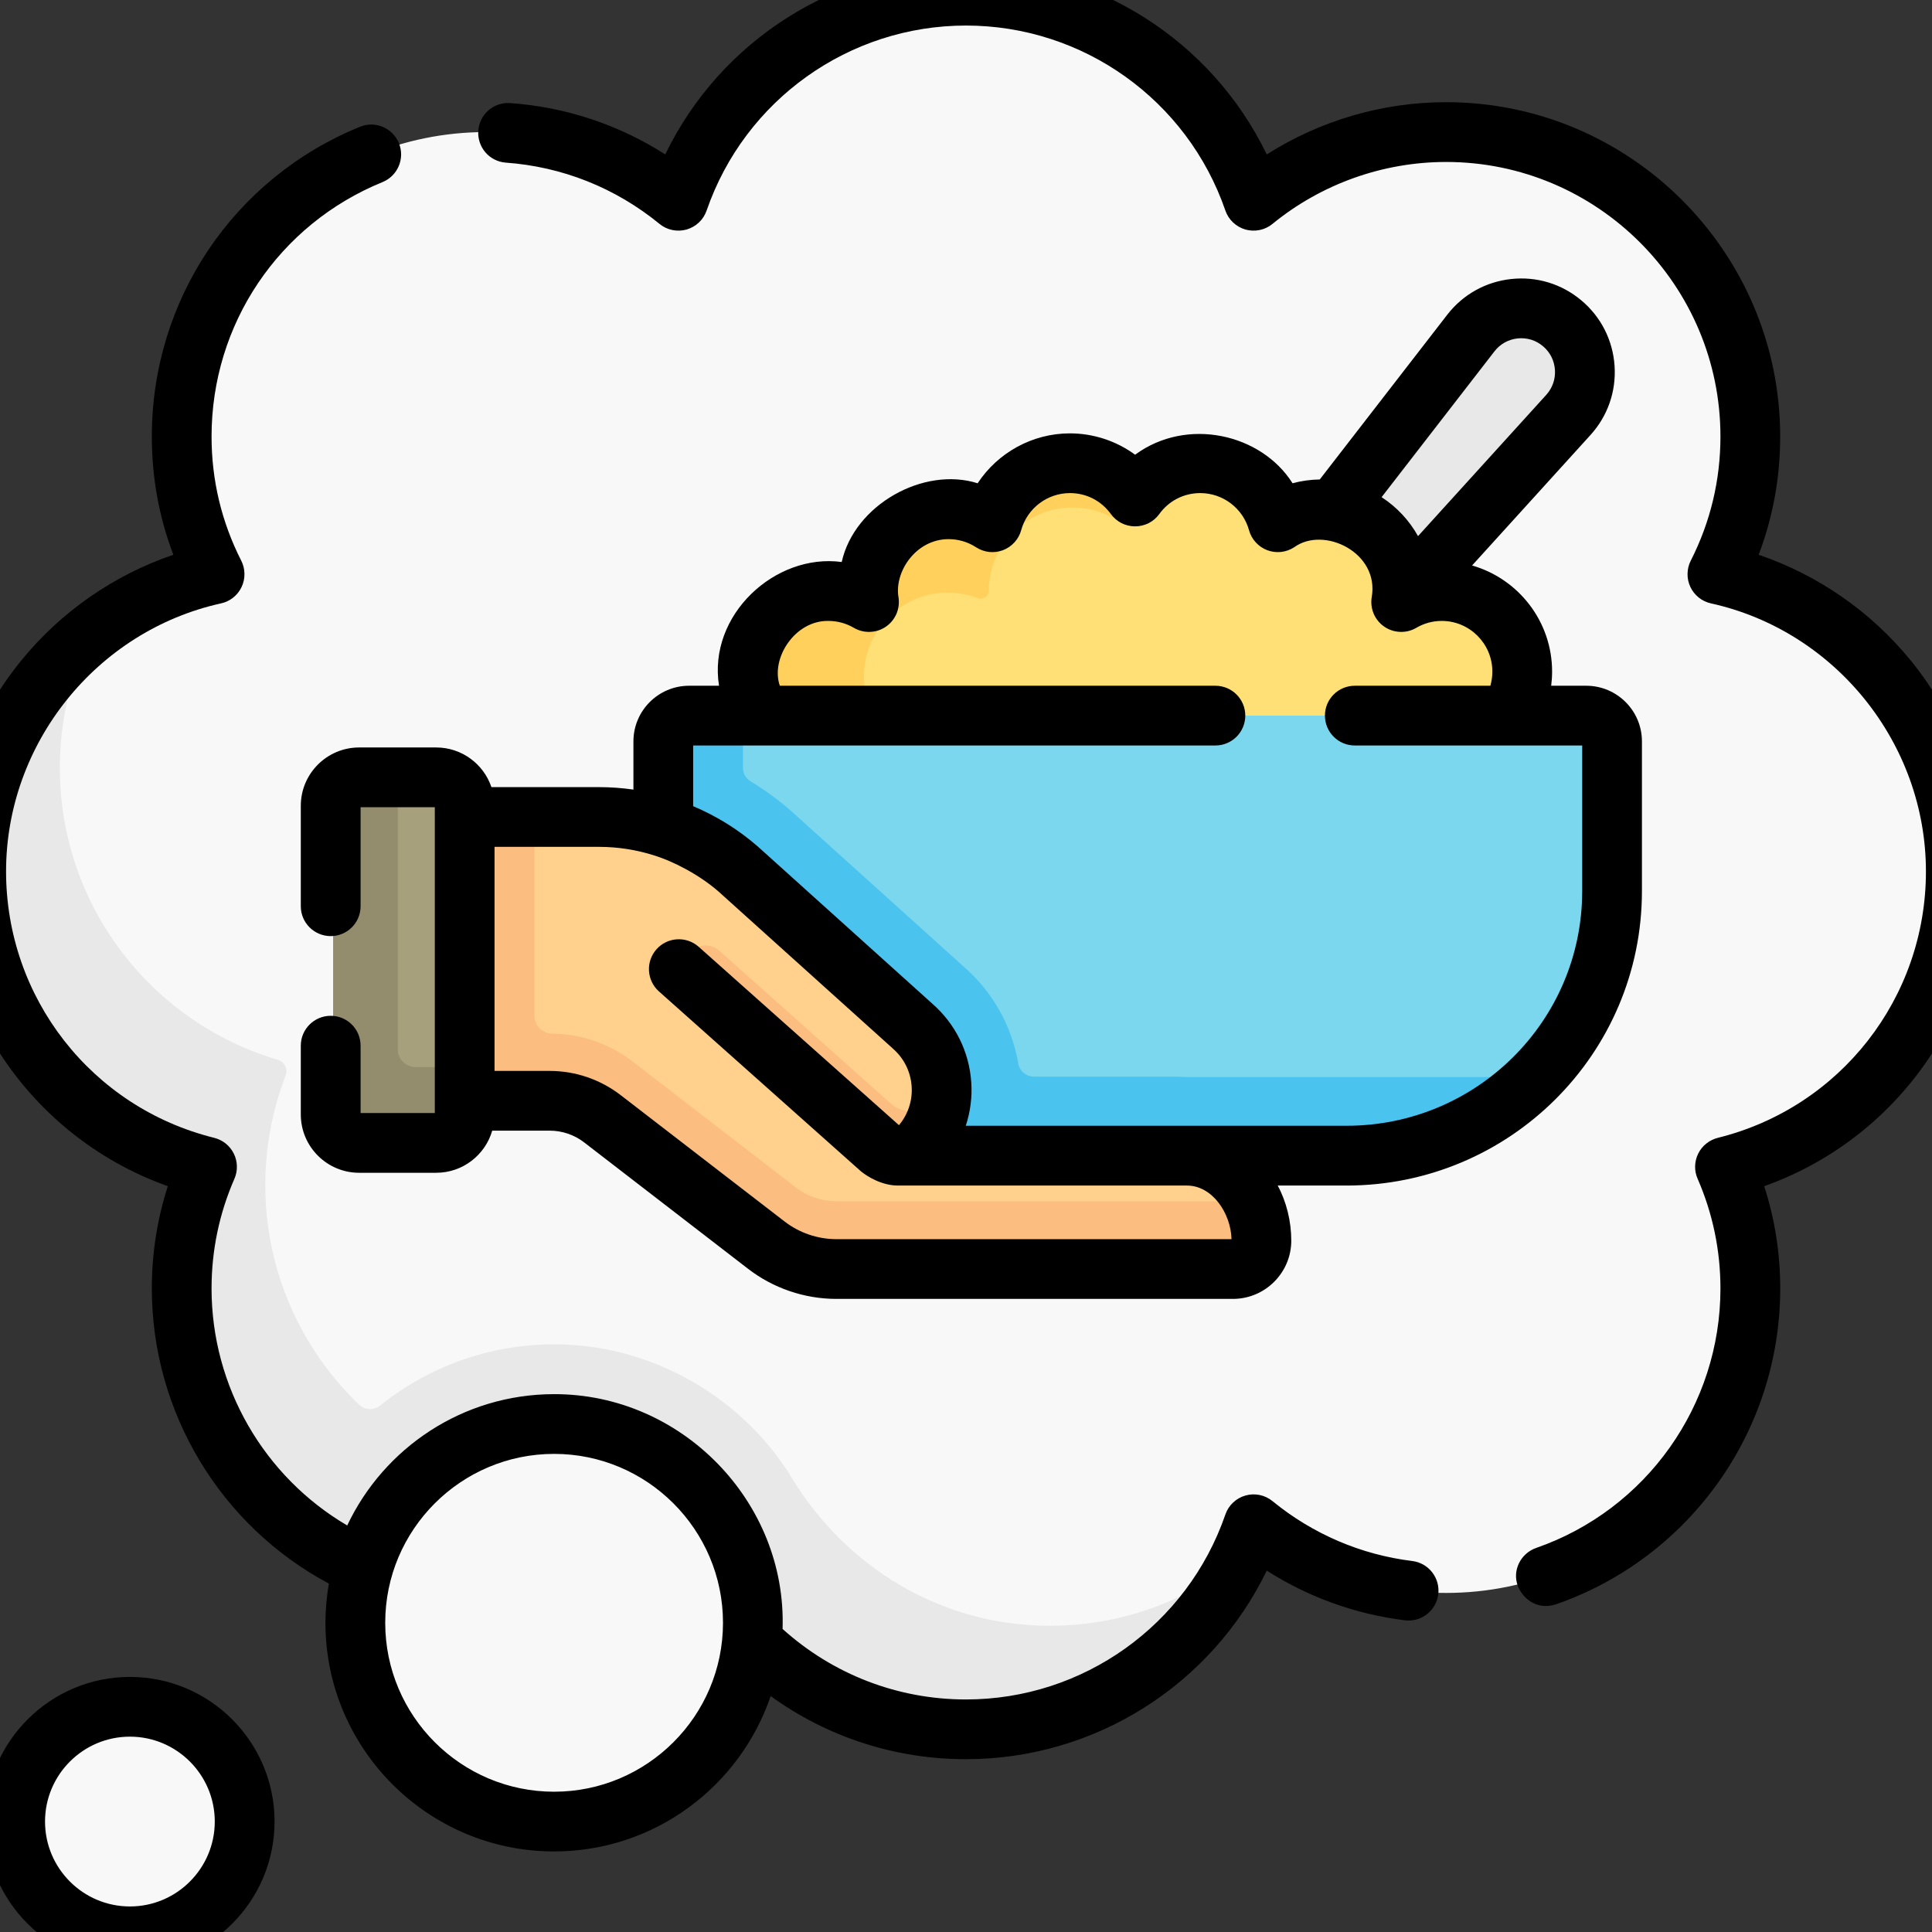 <svg width="36" height="36" viewBox="0 0 36 36" fill="none" xmlns="http://www.w3.org/2000/svg">
<rect x="0" y="0" width="36" height="36" fill="#333333" stroke="none"/>
<g clip-path="url(#clip0_520_5030)">
<path d="M36.444 16.237C36.444 13.62 34.672 11.418 32.263 10.764C32.231 10.755 32.203 10.74 32.178 10.72C32.153 10.699 32.133 10.673 32.119 10.644C32.105 10.615 32.098 10.583 32.098 10.55C32.097 10.518 32.104 10.486 32.118 10.457C32.446 9.726 32.616 8.934 32.615 8.133C32.615 5 30.077 2.461 26.946 2.461C25.692 2.461 24.534 2.868 23.595 3.558C23.567 3.579 23.536 3.592 23.502 3.599C23.469 3.605 23.434 3.603 23.401 3.594C23.369 3.585 23.338 3.568 23.313 3.545C23.288 3.522 23.268 3.494 23.255 3.462C22.413 1.385 20.379 -0.081 18 -0.081C15.622 -0.081 13.588 1.385 12.746 3.462C12.733 3.494 12.713 3.522 12.688 3.545C12.663 3.568 12.632 3.585 12.6 3.594C12.567 3.603 12.532 3.605 12.499 3.598C12.465 3.592 12.433 3.578 12.406 3.558C11.467 2.868 10.309 2.461 9.055 2.461C5.924 2.461 3.386 5 3.386 8.133C3.385 8.934 3.555 9.726 3.883 10.457C3.897 10.486 3.903 10.518 3.903 10.55C3.903 10.583 3.896 10.615 3.882 10.644C3.868 10.673 3.848 10.699 3.823 10.72C3.798 10.74 3.769 10.755 3.738 10.764C2.996 10.965 2.303 11.317 1.701 11.796C1.701 11.796 0.174 14.417 0.174 16.217C0.174 18.791 2.134 20.652 4.482 21.346C4.512 21.354 4.539 21.369 4.563 21.389C4.586 21.409 4.605 21.433 4.619 21.46C4.633 21.488 4.64 21.518 4.642 21.549C4.643 21.58 4.638 21.61 4.627 21.639C4.376 22.289 4.248 22.98 4.249 23.678C4.249 26.811 6.101 28.809 9.232 28.809C10.593 28.809 11.786 28.093 12.763 27.293C13.53 29.517 15.518 31.576 18.001 31.576C19.688 31.576 21.105 31.334 22.143 30.164C22.476 29.788 23.083 29.064 23.083 29.064C23.145 28.938 23.203 28.81 23.255 28.68C23.268 28.649 23.288 28.62 23.313 28.598C23.338 28.575 23.369 28.558 23.401 28.549C23.434 28.54 23.469 28.538 23.502 28.544C23.536 28.55 23.568 28.564 23.595 28.585C24.534 29.274 25.692 29.682 26.946 29.682C30.077 29.682 32.615 27.142 32.615 24.009C32.616 23.312 32.488 22.621 32.237 21.971C32.226 21.942 32.221 21.911 32.222 21.881C32.224 21.85 32.231 21.82 32.245 21.792C32.259 21.765 32.278 21.74 32.301 21.721C32.325 21.701 32.352 21.686 32.382 21.678C34.73 20.984 36.444 18.811 36.444 16.237Z" fill="#F9F8F9"/>
<path d="M23.394 14.157L22.096 13.067L27.407 6.206C27.82 5.673 28.592 5.59 29.108 6.024C29.625 6.457 29.677 7.233 29.224 7.732L23.394 14.157Z" fill="#E8E8E8"/>
<path d="M26.901 11.014C26.706 11.009 26.512 11.043 26.33 11.112C26.234 11.149 26.128 11.083 26.127 10.981C26.127 10.926 26.124 10.871 26.117 10.817C26.04 10.124 25.477 9.567 24.783 9.497C24.483 9.467 24.2 9.525 23.955 9.648C23.881 9.685 23.789 9.652 23.758 9.575C23.537 9.022 22.997 8.631 22.366 8.631C21.928 8.631 21.535 8.819 21.261 9.117C21.247 9.132 21.23 9.145 21.212 9.153C21.192 9.162 21.172 9.166 21.151 9.166C21.131 9.166 21.11 9.162 21.091 9.153C21.072 9.145 21.055 9.132 21.041 9.117C20.767 8.819 20.374 8.631 19.937 8.631C19.306 8.631 18.765 9.022 18.544 9.575C18.514 9.652 18.422 9.685 18.348 9.648C18.103 9.525 17.819 9.467 17.52 9.497C16.826 9.567 16.262 10.124 16.185 10.817C16.179 10.871 16.176 10.926 16.175 10.981C16.175 11.083 16.069 11.149 15.973 11.112C15.791 11.043 15.597 11.009 15.402 11.014C14.627 11.032 13.981 11.658 13.94 12.432C13.893 13.298 14.582 14.015 15.437 14.015H26.865C27.721 14.015 28.409 13.298 28.363 12.432C28.322 11.658 27.676 11.032 26.901 11.014Z" fill="#FFE077"/>
<path d="M21.112 9.16C21.02 9.278 20.945 9.408 20.89 9.546C20.858 9.626 20.762 9.661 20.685 9.622C20.43 9.494 20.135 9.434 19.824 9.465C19.102 9.537 18.516 10.117 18.436 10.838C18.429 10.895 18.426 10.952 18.425 11.008C18.425 11.115 18.315 11.183 18.215 11.145C18.026 11.072 17.824 11.037 17.621 11.043C16.815 11.061 16.144 11.712 16.101 12.517C16.065 13.178 16.441 13.755 16.994 14.015H15.437C14.582 14.015 13.894 13.298 13.94 12.432C13.981 11.658 14.627 11.032 15.402 11.014C15.604 11.009 15.796 11.045 15.973 11.112C16.069 11.149 16.175 11.083 16.175 10.98C16.176 10.927 16.179 10.873 16.185 10.817C16.263 10.124 16.825 9.567 17.52 9.497C17.819 9.467 18.103 9.525 18.348 9.648C18.422 9.685 18.514 9.652 18.544 9.575C18.765 9.022 19.306 8.631 19.937 8.631C20.374 8.631 20.767 8.818 21.042 9.117C21.062 9.139 21.086 9.154 21.112 9.16Z" fill="#FFD05B"/>
<path d="M12.359 16.603V13.815C12.359 13.752 12.372 13.689 12.396 13.631C12.42 13.573 12.455 13.52 12.5 13.475C12.545 13.431 12.598 13.395 12.656 13.371C12.714 13.347 12.777 13.334 12.84 13.334H29.558C29.823 13.334 30.038 13.55 30.038 13.815V16.603C30.038 19.337 27.823 21.554 25.09 21.554H15.768L12.359 16.603Z" fill="#7AD7EE"/>
<path d="M19.559 30.294C17.518 30.294 15.767 29.186 14.771 27.567C13.889 26.09 12.192 25.046 10.325 25.05C9.1 25.05 7.972 25.477 7.084 26.19C6.967 26.283 6.8 26.278 6.692 26.175C5.615 25.142 4.943 23.69 4.943 22.08C4.943 21.361 5.079 20.674 5.322 20.041C5.333 20.012 5.338 19.982 5.337 19.951C5.335 19.92 5.328 19.89 5.314 19.863C5.3 19.835 5.281 19.811 5.258 19.791C5.234 19.771 5.207 19.756 5.177 19.748C2.829 19.055 1.115 16.882 1.115 14.308C1.115 13.406 1.325 12.553 1.699 11.796C0.394 12.836 -0.443 14.438 -0.443 16.237C-0.443 18.812 1.27 20.984 3.619 21.677C3.648 21.686 3.676 21.701 3.699 21.721C3.723 21.74 3.742 21.765 3.755 21.792C3.769 21.82 3.777 21.85 3.778 21.881C3.779 21.911 3.774 21.942 3.763 21.971C3.513 22.621 3.385 23.312 3.385 24.009C3.385 27.142 5.923 29.682 9.054 29.682C10.416 29.682 11.664 29.202 12.641 28.402C13.111 29.765 14.086 30.892 15.341 31.561C15.341 31.562 15.341 31.562 15.341 31.563L15.342 31.562C16.134 31.984 17.039 32.224 18 32.224C20.229 32.224 22.157 30.936 23.082 29.064C22.115 29.834 20.891 30.294 19.559 30.294Z" fill="#E8E8E8"/>
<path d="M10.325 33.942C12.371 33.942 14.029 32.284 14.029 30.238C14.029 28.192 12.371 26.534 10.325 26.534C8.279 26.534 6.621 28.192 6.621 30.238C6.621 32.284 8.279 33.942 10.325 33.942Z" fill="#F9F8F9"/>
<path d="M2.422 36.081C3.603 36.081 4.56 35.123 4.56 33.942C4.56 32.761 3.603 31.804 2.422 31.804C1.241 31.804 0.283 32.761 0.283 33.942C0.283 35.123 1.241 36.081 2.422 36.081Z" fill="#F9F8F9"/>
<path d="M22.089 20.07C22.019 20.065 21.948 20.062 21.876 20.062L19.265 20.061C19.122 20.061 18.998 19.959 18.974 19.818C18.857 19.13 18.505 18.493 17.975 18.028L14.736 15.107C14.502 14.902 14.25 14.719 13.984 14.558C13.896 14.505 13.844 14.408 13.844 14.306V13.335H12.84C12.575 13.335 12.359 13.55 12.359 13.815V16.603L15.769 21.554H25.09C26.474 21.554 27.725 20.986 28.623 20.07H22.089Z" fill="#4BC3EF"/>
<path d="M13.762 16.225L16.991 19.138C17.154 19.279 17.287 19.453 17.38 19.648C17.473 19.843 17.526 20.055 17.533 20.272C17.533 20.272 17.528 20.305 17.528 20.32C17.531 20.692 17.325 20.998 17.06 21.3C17.06 21.3 16.875 21.552 16.72 21.544L21.877 21.547C22.625 21.547 23.251 22.062 23.419 22.755C23.419 22.755 23.437 22.998 23.437 23.126C23.437 23.416 23.06 23.483 22.768 23.483L15.668 23.469C15.197 23.469 14.739 23.312 14.367 23.023L11.303 20.64C11.025 20.425 10.683 20.309 10.332 20.309L8.52 20.371V15.431L9.588 15.259H11.184C12.131 15.259 13.047 15.602 13.762 16.225Z" fill="#FFD18D"/>
<path d="M12.816 17.805C12.77 17.882 12.753 17.973 12.766 18.061C12.78 18.15 12.824 18.231 12.891 18.29L16.395 21.416C16.492 21.499 16.615 21.545 16.743 21.545C16.818 21.545 16.893 21.529 16.961 21.498C17.03 21.467 17.091 21.422 17.141 21.365C17.406 21.064 17.545 20.672 17.531 20.272C17.48 20.36 17.42 20.444 17.352 20.52C17.302 20.577 17.241 20.623 17.172 20.654C17.104 20.685 17.029 20.701 16.954 20.701C16.826 20.701 16.703 20.655 16.607 20.571L13.403 17.715C13.223 17.554 12.94 17.597 12.816 17.805Z" fill="#FBBD80"/>
<path d="M9.958 18.924C9.958 18.968 9.966 19.012 9.983 19.053C10 19.093 10.025 19.13 10.056 19.162C10.087 19.193 10.124 19.217 10.165 19.234C10.205 19.251 10.249 19.26 10.293 19.26H10.267C10.817 19.261 11.351 19.443 11.786 19.778L14.827 22.125C15.042 22.292 15.307 22.383 15.581 22.384L23.417 22.384C23.446 22.502 23.461 22.998 23.461 23.126C23.461 23.195 23.447 23.263 23.421 23.327C23.394 23.391 23.355 23.449 23.306 23.498C23.207 23.596 23.072 23.652 22.932 23.652H15.581C15.109 23.652 14.651 23.495 14.279 23.206L11.238 20.859C10.96 20.644 10.619 20.528 10.267 20.528H8.663L8.637 15.259L9.958 15.165L9.958 18.924Z" fill="#FBBD80"/>
<path d="M6.852 21.21L8.065 21.156C8.134 21.156 8.202 21.143 8.266 21.116C8.33 21.09 8.389 21.051 8.438 21.002C8.487 20.953 8.526 20.895 8.552 20.831C8.579 20.767 8.592 20.698 8.592 20.629L8.691 20.255V15.05C8.691 14.91 8.635 14.776 8.536 14.677C8.437 14.578 8.303 14.523 8.163 14.523H7.262L6.868 14.647C6.728 14.647 6.593 14.702 6.495 14.801C6.396 14.9 6.34 15.034 6.34 15.175L6.324 20.683C6.324 20.823 6.38 20.957 6.479 21.056C6.578 21.155 6.712 21.21 6.852 21.21Z" fill="#A7A07C"/>
<path d="M7.411 14.523H6.735C6.595 14.523 6.461 14.578 6.362 14.677C6.263 14.776 6.207 14.91 6.207 15.05V20.783C6.207 20.923 6.263 21.057 6.362 21.156C6.461 21.255 6.595 21.31 6.735 21.31H8.163C8.303 21.31 8.437 21.255 8.536 21.156C8.635 21.057 8.691 20.923 8.691 20.783V19.884H7.746C7.702 19.884 7.659 19.875 7.618 19.858C7.577 19.841 7.54 19.817 7.509 19.786C7.478 19.754 7.453 19.717 7.436 19.677C7.419 19.636 7.411 19.592 7.411 19.548L7.411 14.523Z" fill="#938C6D"/>
<path d="M5.605 15.014V16.887C5.605 17.194 5.855 17.443 6.162 17.443C6.47 17.443 6.719 17.194 6.719 16.887V15.041H8.102V20.74H6.719V19.484C6.719 19.177 6.47 18.928 6.162 18.928C5.855 18.928 5.605 19.177 5.605 19.484V20.767C5.605 21.366 6.093 21.853 6.692 21.853H8.128C8.623 21.853 9.041 21.521 9.172 21.068H10.244C10.473 21.068 10.7 21.145 10.881 21.284L13.935 23.639C14.404 24.003 14.99 24.203 15.584 24.203H22.974C23.573 24.203 24.061 23.716 24.061 23.118C24.061 22.754 23.97 22.391 23.808 22.091H25.09C28.126 22.091 30.595 19.64 30.595 16.603V13.815C30.595 13.243 30.13 12.778 29.558 12.778H28.904C28.915 12.691 28.921 12.603 28.921 12.514C28.921 11.576 28.29 10.783 27.43 10.537L29.636 8.106C29.958 7.751 30.117 7.293 30.085 6.815C30.052 6.338 29.833 5.905 29.466 5.597C29.1 5.29 28.636 5.148 28.16 5.199C27.684 5.25 27.26 5.487 26.967 5.865L24.592 8.934C24.419 8.937 24.249 8.96 24.085 9.005C23.502 8.081 22.115 7.764 21.151 8.473C20.799 8.215 20.374 8.076 19.937 8.075C19.233 8.075 18.59 8.438 18.217 9.005C17.211 8.687 15.922 9.405 15.684 10.472C14.443 10.305 13.188 11.461 13.398 12.778H12.84C12.268 12.778 11.803 13.243 11.803 13.815V14.713C11.591 14.683 11.378 14.667 11.164 14.667H9.157C9.012 14.238 8.606 13.928 8.128 13.928H6.692C6.093 13.928 5.605 14.415 5.605 15.014ZM27.847 6.547C27.899 6.48 27.964 6.423 28.038 6.382C28.112 6.341 28.194 6.315 28.278 6.306C28.363 6.297 28.448 6.305 28.529 6.329C28.61 6.354 28.685 6.395 28.75 6.45C28.883 6.561 28.962 6.718 28.974 6.891C28.986 7.064 28.928 7.229 28.812 7.358L26.423 9.99C26.259 9.696 26.026 9.447 25.744 9.264L27.847 6.547ZM12.916 13.891H22.647C22.955 13.891 23.204 13.642 23.204 13.334C23.204 13.027 22.955 12.778 22.647 12.778H14.531C14.354 12.272 14.81 11.558 15.437 11.57C15.604 11.57 15.768 11.615 15.911 11.699C16.002 11.752 16.106 11.778 16.211 11.774C16.316 11.771 16.418 11.738 16.505 11.679C16.592 11.62 16.66 11.537 16.703 11.441C16.744 11.344 16.758 11.238 16.743 11.134C16.659 10.658 17.064 10.047 17.675 10.046C17.858 10.046 18.035 10.098 18.188 10.198C18.261 10.245 18.345 10.275 18.432 10.285C18.519 10.294 18.607 10.283 18.689 10.252C18.77 10.221 18.844 10.171 18.903 10.106C18.962 10.042 19.005 9.964 19.028 9.88C19.14 9.472 19.514 9.188 19.937 9.188C20.242 9.188 20.52 9.33 20.7 9.579C20.752 9.65 20.82 9.708 20.898 9.748C20.976 9.787 21.063 9.808 21.151 9.808C21.239 9.808 21.325 9.787 21.404 9.748C21.482 9.708 21.55 9.65 21.601 9.579C21.781 9.33 22.06 9.188 22.365 9.188C22.788 9.188 23.161 9.472 23.274 9.88C23.297 9.964 23.34 10.042 23.399 10.106C23.458 10.171 23.531 10.221 23.613 10.252C23.695 10.283 23.783 10.294 23.87 10.285C23.957 10.275 24.041 10.245 24.114 10.198C24.666 9.795 25.712 10.296 25.559 11.134C25.543 11.238 25.557 11.344 25.599 11.441C25.641 11.537 25.71 11.62 25.797 11.679C25.884 11.738 25.986 11.771 26.091 11.774C26.196 11.778 26.3 11.752 26.39 11.699C26.534 11.614 26.698 11.57 26.865 11.57C27.385 11.57 27.808 11.994 27.808 12.514C27.808 12.604 27.795 12.693 27.771 12.778H25.245C24.937 12.778 24.688 13.027 24.688 13.334C24.688 13.642 24.937 13.891 25.245 13.891H29.482V16.603C29.482 19.026 27.512 20.977 25.09 20.977H17.996C18.082 20.715 18.117 20.439 18.098 20.165C18.059 19.595 17.8 19.075 17.369 18.699L14.127 15.779L14.12 15.773C13.761 15.46 13.355 15.207 12.916 15.022L12.916 13.891ZM12.188 15.939C12.534 16.046 13.018 16.29 13.386 16.61L16.627 19.529L16.635 19.537C16.843 19.717 16.968 19.967 16.987 20.241C17.006 20.504 16.921 20.764 16.751 20.966L13.013 17.637C12.902 17.541 12.758 17.493 12.612 17.503C12.466 17.512 12.33 17.579 12.233 17.688C12.136 17.797 12.085 17.94 12.093 18.086C12.1 18.232 12.165 18.37 12.272 18.468L16.039 21.823C16.158 21.923 16.433 22.091 16.732 22.091H22.116C22.59 22.091 22.934 22.605 22.948 23.09H15.584C15.234 23.089 14.893 22.973 14.616 22.758L11.56 20.402C11.182 20.113 10.72 19.955 10.244 19.955H9.215V15.78H11.164C11.514 15.78 11.859 15.835 12.188 15.939Z" fill="black"/>
<path d="M26.315 29.087C25.36 28.97 24.46 28.584 23.711 27.971C23.642 27.915 23.56 27.875 23.472 27.857C23.384 27.839 23.293 27.842 23.207 27.867C23.121 27.891 23.042 27.936 22.977 27.998C22.911 28.059 22.862 28.136 22.833 28.221C22.122 30.282 20.18 31.667 18 31.667C16.729 31.667 15.523 31.201 14.582 30.353C14.662 27.99 12.707 25.973 10.325 25.978C8.624 25.978 7.153 26.98 6.47 28.425C4.918 27.514 3.942 25.836 3.942 24.01C3.942 23.3 4.085 22.613 4.368 21.965C4.4 21.891 4.416 21.811 4.414 21.73C4.412 21.649 4.393 21.569 4.357 21.497C4.321 21.424 4.27 21.36 4.207 21.309C4.144 21.258 4.07 21.222 3.992 21.202C1.708 20.636 0.113 18.594 0.113 16.237C0.113 13.856 1.798 11.756 4.119 11.243C4.202 11.225 4.279 11.188 4.346 11.135C4.412 11.082 4.466 11.014 4.502 10.937C4.538 10.861 4.557 10.777 4.555 10.691C4.554 10.607 4.534 10.523 4.495 10.447C4.128 9.725 3.942 8.946 3.942 8.134C3.942 6.042 5.192 4.182 7.128 3.393C7.412 3.277 7.549 2.952 7.433 2.668C7.317 2.383 6.992 2.246 6.708 2.362C4.351 3.322 2.829 5.588 2.829 8.134C2.829 8.897 2.963 9.635 3.23 10.337C2.118 10.716 1.135 11.4 0.393 12.311C-0.505 13.416 -1 14.81 -1 16.237C-1 18.897 0.668 21.227 3.127 22.103C2.929 22.717 2.829 23.356 2.829 24.009C2.829 26.318 4.111 28.432 6.128 29.508C6.086 29.749 6.065 29.994 6.064 30.238C6.064 32.587 7.976 34.499 10.325 34.499C12.196 34.499 13.789 33.285 14.36 31.604C15.414 32.367 16.678 32.78 18 32.78C20.406 32.78 22.574 31.395 23.604 29.266C24.382 29.763 25.262 30.079 26.179 30.192C26.484 30.229 26.762 30.013 26.8 29.707C26.809 29.635 26.803 29.561 26.784 29.491C26.764 29.421 26.731 29.355 26.686 29.297C26.641 29.239 26.585 29.191 26.522 29.155C26.458 29.119 26.388 29.096 26.315 29.087ZM10.325 33.386C8.589 33.386 7.178 31.974 7.178 30.238C7.178 28.503 8.589 27.091 10.325 27.091C12.06 27.091 13.472 28.503 13.472 30.238C13.472 31.974 12.06 33.386 10.325 33.386ZM37 16.237C37 14.81 36.505 13.416 35.607 12.311C34.865 11.4 33.882 10.716 32.77 10.337C33.037 9.635 33.171 8.897 33.171 8.134C33.171 4.699 30.378 1.904 26.946 1.904C25.76 1.904 24.598 2.246 23.604 2.878C22.575 0.749 20.406 -0.637 18 -0.637C15.594 -0.637 13.426 0.748 12.396 2.877C11.527 2.322 10.538 1.993 9.498 1.92C9.352 1.912 9.209 1.962 9.099 2.058C8.99 2.155 8.922 2.291 8.912 2.437C8.902 2.582 8.949 2.726 9.044 2.838C9.139 2.949 9.274 3.018 9.42 3.03C10.476 3.105 11.468 3.5 12.289 4.172C12.358 4.229 12.44 4.268 12.528 4.286C12.616 4.304 12.707 4.301 12.793 4.277C12.879 4.252 12.959 4.207 13.024 4.145C13.089 4.084 13.138 4.007 13.167 3.923C13.879 1.861 15.821 0.476 18 0.476C20.179 0.476 22.122 1.861 22.833 3.923C22.862 4.007 22.911 4.084 22.976 4.145C23.042 4.207 23.121 4.252 23.207 4.277C23.293 4.301 23.384 4.304 23.472 4.286C23.56 4.268 23.642 4.229 23.711 4.172C24.621 3.428 25.769 3.018 26.946 3.018C29.765 3.018 32.058 5.313 32.058 8.134C32.058 8.946 31.872 9.725 31.505 10.447C31.466 10.523 31.446 10.607 31.445 10.692C31.443 10.777 31.462 10.861 31.498 10.938C31.534 11.014 31.588 11.082 31.654 11.135C31.721 11.188 31.798 11.225 31.881 11.243C34.202 11.756 35.887 13.856 35.887 16.238C35.887 18.594 34.292 20.636 32.009 21.202C31.93 21.222 31.857 21.258 31.794 21.309C31.73 21.36 31.679 21.424 31.643 21.497C31.608 21.569 31.588 21.649 31.586 21.73C31.584 21.811 31.6 21.891 31.633 21.965C31.915 22.613 32.058 23.3 32.058 24.01C32.058 26.186 30.679 28.129 28.626 28.843C28.335 28.944 28.174 29.264 28.283 29.552C28.36 29.756 28.612 30.015 28.991 29.895C31.492 29.025 33.172 26.66 33.172 24.01C33.172 23.356 33.072 22.717 32.873 22.103C35.332 21.227 37 18.897 37 16.237ZM2.421 31.247C0.935 31.247 -0.275 32.456 -0.275 33.942C-0.275 35.428 0.934 36.637 2.421 36.637C3.907 36.637 5.116 35.428 5.116 33.942C5.116 32.456 3.907 31.247 2.421 31.247ZM2.421 35.524C1.548 35.524 0.839 34.814 0.839 33.942C0.839 33.07 1.548 32.36 2.421 32.36C3.293 32.36 4.002 33.07 4.002 33.942C4.002 34.814 3.293 35.524 2.421 35.524Z" fill="black"/>
</g>
<defs>
<clipPath id="clip0_520_5030">
<rect width="36" height="36" fill="white"/>
</clipPath>
</defs>
</svg>
